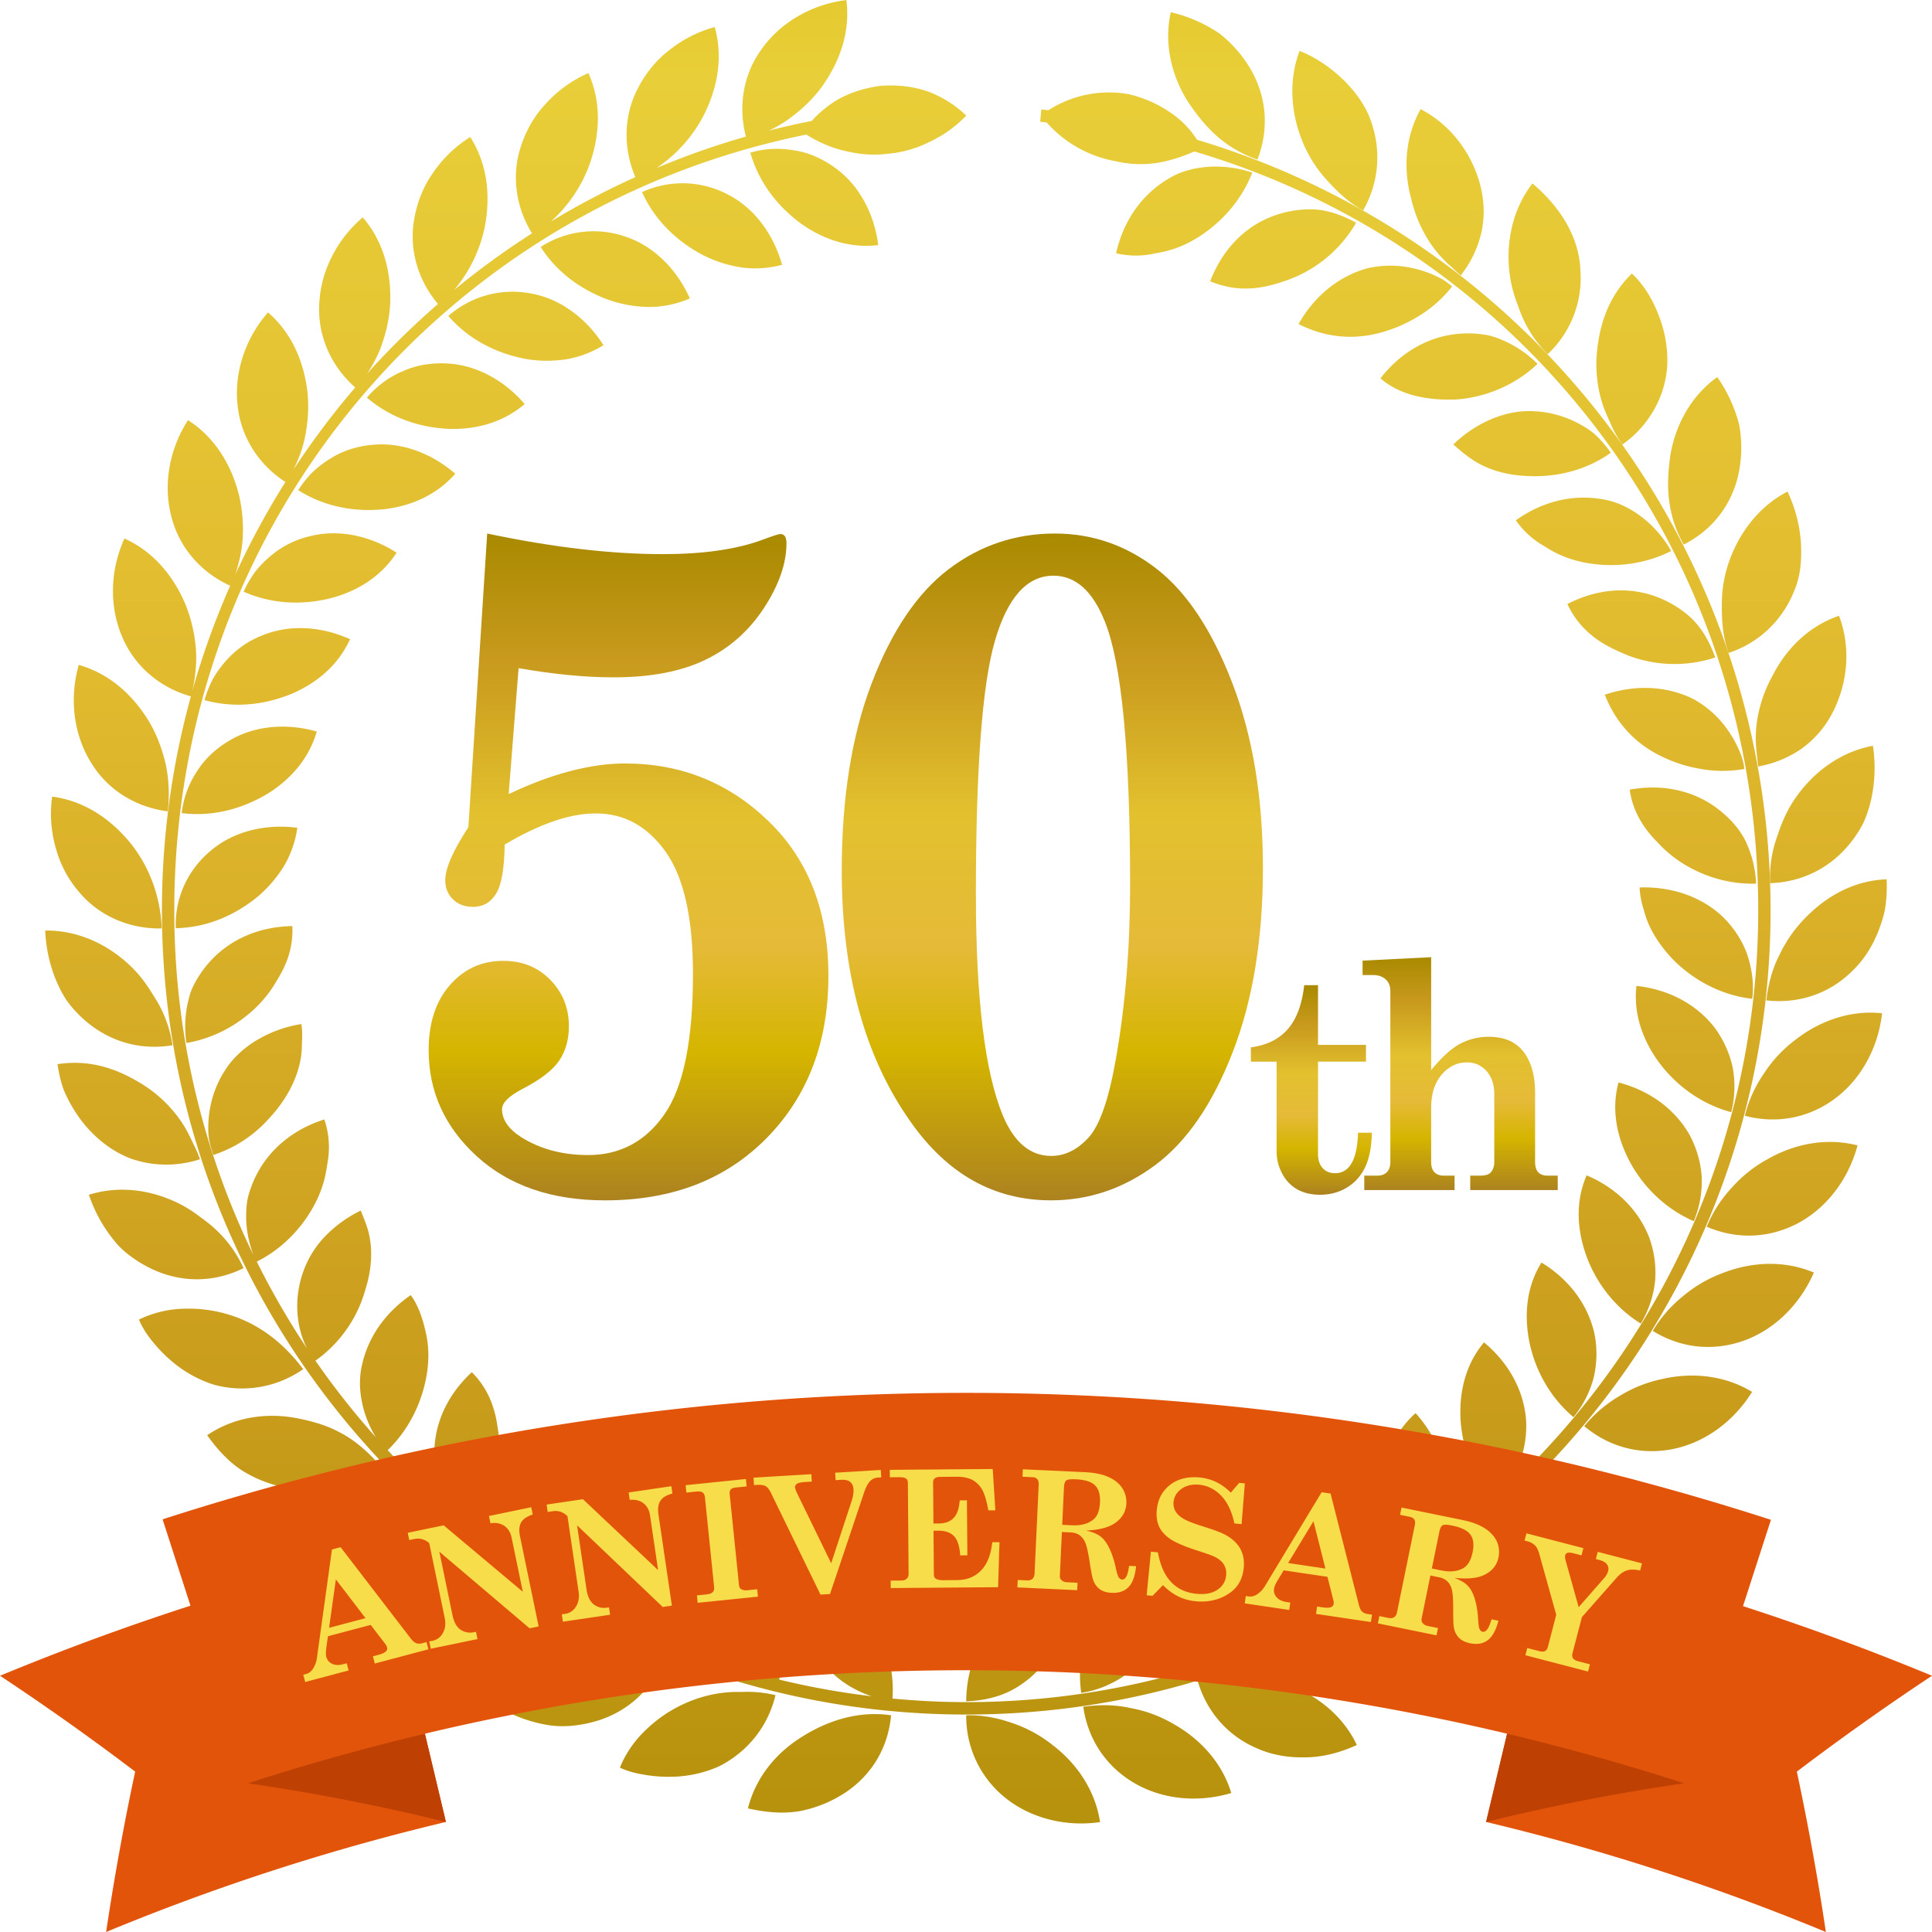 <svg xmlns="http://www.w3.org/2000/svg" xmlns:xlink="http://www.w3.org/1999/xlink" id="a" width="120" height="120" data-name="svg"><defs><linearGradient id="b" x1="50.901" x2="50.901" y1="-41.249" y2="132.66" data-name="名称未設定グラデーション 152" gradientUnits="userSpaceOnUse"><stop offset=".084" stop-color="#d4ae00"/><stop offset=".264" stop-color="#e8ce38"/><stop offset=".479" stop-color="#e1ba2e"/><stop offset=".737" stop-color="#c99c1c"/><stop offset="1" stop-color="#a98a00"/></linearGradient><linearGradient xlink:href="#b" id="c" x1="43.335" x2="43.335" y1="-41.252" y2="132.661" data-name="名称未設定グラデーション 152"/><linearGradient xlink:href="#b" id="d" x1="36.127" x2="36.127" y1="-41.254" y2="132.661" data-name="名称未設定グラデーション 152"/><linearGradient xlink:href="#b" id="e" x1="29.436" x2="29.436" y1="-41.249" y2="132.66" data-name="名称未設定グラデーション 152"/><linearGradient xlink:href="#b" id="f" x1="23.381" x2="23.381" y1="-41.251" y2="132.661" data-name="名称未設定グラデーション 152"/><linearGradient xlink:href="#b" id="g" x1="18.113" x2="18.113" y1="-41.253" y2="132.661" data-name="名称未設定グラデーション 152"/><linearGradient xlink:href="#b" id="h" x1="13.731" x2="13.731" y1="-41.248" y2="132.659" data-name="名称未設定グラデーション 152"/><linearGradient xlink:href="#b" id="i" x1="10.325" x2="10.325" y1="-41.249" y2="132.66" data-name="名称未設定グラデーション 152"/><linearGradient xlink:href="#b" id="j" x1="15.851" x2="15.851" y1="-41.25" y2="132.661" data-name="名称未設定グラデーション 152"/><linearGradient xlink:href="#b" id="k" x1="7.994" x2="7.994" y1="-41.248" y2="132.658" data-name="名称未設定グラデーション 152"/><linearGradient xlink:href="#b" id="l" x1="14.833" x2="14.833" y1="-41.249" y2="132.66" data-name="名称未設定グラデーション 152"/><linearGradient xlink:href="#b" id="m" x1="6.762" x2="6.762" y1="-41.25" y2="132.66" data-name="名称未設定グラデーション 152"/><linearGradient xlink:href="#b" id="n" x1="14.691" x2="14.691" y1="-41.254" y2="132.663" data-name="名称未設定グラデーション 152"/><linearGradient xlink:href="#b" id="o" x1="6.606" x2="6.606" y1="-41.251" y2="132.661" data-name="名称未設定グラデーション 152"/><linearGradient xlink:href="#b" id="p" x1="15.481" x2="15.481" y1="-41.25" y2="132.66" data-name="名称未設定グラデーション 152"/><linearGradient xlink:href="#b" id="q" x1="7.532" x2="7.532" y1="-41.251" y2="132.662" data-name="名称未設定グラデーション 152"/><linearGradient xlink:href="#b" id="r" x1="17.224" x2="17.224" y1="-41.252" y2="132.662" data-name="名称未設定グラデーション 152"/><linearGradient xlink:href="#b" id="s" x1="19.883" x2="19.883" y1="-41.251" y2="132.66" data-name="名称未設定グラデーション 152"/><linearGradient xlink:href="#b" id="t" x1="23.398" x2="23.398" y1="-41.247" y2="132.655" data-name="名称未設定グラデーション 152"/><linearGradient xlink:href="#b" id="u" x1="27.69" x2="27.69" y1="-41.252" y2="132.662" data-name="名称未設定グラデーション 152"/><linearGradient xlink:href="#b" id="v" x1="32.664" x2="32.664" y1="-41.252" y2="132.664" data-name="名称未設定グラデーション 152"/><linearGradient xlink:href="#b" id="w" x1="38.215" x2="38.215" y1="-41.251" y2="132.661" data-name="名称未設定グラデーション 152"/><linearGradient xlink:href="#b" id="x" x1="44.227" x2="44.227" y1="-41.25" y2="132.659" data-name="名称未設定グラデーション 152"/><linearGradient xlink:href="#b" id="y" x1="50.578" x2="50.578" y1="-41.249" y2="132.657" data-name="名称未設定グラデーション 152"/><linearGradient xlink:href="#b" id="z" x1="64.17" x2="64.17" y1="-41.247" y2="132.66" data-name="名称未設定グラデーション 152"/><linearGradient xlink:href="#b" id="aa" x1="63.108" x2="63.108" y1="-41.246" y2="132.659" data-name="名称未設定グラデーション 152"/><linearGradient xlink:href="#b" id="ab" x1="71.88" x2="71.88" y1="-41.251" y2="132.661" data-name="名称未設定グラデーション 152"/><linearGradient xlink:href="#b" id="ac" x1="69.744" x2="69.744" y1="-41.25" y2="132.66" data-name="名称未設定グラデーション 152"/><linearGradient xlink:href="#b" id="ad" x1="79.337" x2="79.337" y1="-41.255" y2="132.662" data-name="名称未設定グラデーション 152"/><linearGradient xlink:href="#b" id="ae" x1="76.165" x2="76.165" y1="-41.252" y2="132.661" data-name="名称未設定グラデーション 152"/><linearGradient xlink:href="#b" id="af" x1="86.38" x2="86.38" y1="-41.249" y2="132.66" data-name="名称未設定グラデーション 152"/><linearGradient xlink:href="#b" id="ag" x1="82.227" x2="82.227" y1="-41.25" y2="132.661" data-name="名称未設定グラデーション 152"/><linearGradient xlink:href="#b" id="ah" x1="92.859" x2="92.859" y1="-41.248" y2="132.66" data-name="名称未設定グラデーション 152"/><linearGradient xlink:href="#b" id="ai" x1="87.795" x2="87.795" y1="-41.246" y2="132.659" data-name="名称未設定グラデーション 152"/><linearGradient xlink:href="#b" id="aj" x1="98.643" x2="98.643" y1="-41.246" y2="132.659" data-name="名称未設定グラデーション 152"/><linearGradient xlink:href="#b" id="ak" x1="92.752" x2="92.752" y1="-41.252" y2="132.661" data-name="名称未設定グラデーション 152"/><linearGradient xlink:href="#b" id="al" x1="103.612" x2="103.612" y1="-41.249" y2="132.66" data-name="名称未設定グラデーション 152"/><linearGradient xlink:href="#b" id="am" x1="96.993" x2="96.993" y1="-41.253" y2="132.662" data-name="名称未設定グラデーション 152"/><linearGradient xlink:href="#b" id="an" x1="107.659" x2="107.659" y1="-41.246" y2="132.659" data-name="名称未設定グラデーション 152"/><linearGradient xlink:href="#b" id="ao" x1="100.437" x2="100.437" y1="-41.253" y2="132.662" data-name="名称未設定グラデーション 152"/><linearGradient xlink:href="#b" id="ap" x1="110.691" x2="110.691" y1="-41.25" y2="132.661" data-name="名称未設定グラデーション 152"/><linearGradient xlink:href="#b" id="aq" x1="103.014" x2="103.014" y1="-41.251" y2="132.661" data-name="名称未設定グラデーション 152"/><linearGradient xlink:href="#b" id="ar" x1="112.637" x2="112.637" y1="-41.25" y2="132.66" data-name="名称未設定グラデーション 152"/><linearGradient xlink:href="#b" id="as" x1="104.666" x2="104.666" y1="-41.251" y2="132.661" data-name="名称未設定グラデーション 152"/><linearGradient xlink:href="#b" id="at" x1="113.448" x2="113.448" y1="-41.251" y2="132.661" data-name="名称未設定グラデーション 152"/><linearGradient xlink:href="#b" id="au" x1="105.359" x2="105.359" y1="-41.253" y2="132.662" data-name="名称未設定グラデーション 152"/><linearGradient xlink:href="#b" id="av" x1="113.185" x2="113.185" y1="-41.254" y2="132.663" data-name="名称未設定グラデーション 152"/><linearGradient xlink:href="#b" id="aw" x1="105.148" x2="105.148" y1="-41.25" y2="132.66" data-name="名称未設定グラデーション 152"/><linearGradient xlink:href="#b" id="ax" x1="111.868" x2="111.868" y1="-41.25" y2="132.66" data-name="名称未設定グラデーション 152"/><linearGradient xlink:href="#b" id="ay" x1="104.012" x2="104.012" y1="-41.25" y2="132.66" data-name="名称未設定グラデーション 152"/><linearGradient xlink:href="#b" id="az" x1="109.41" x2="109.41" y1="-41.253" y2="132.664" data-name="名称未設定グラデーション 152"/><linearGradient xlink:href="#b" id="ba" x1="101.946" x2="101.946" y1="-41.248" y2="132.657" data-name="名称未設定グラデーション 152"/><linearGradient xlink:href="#b" id="bb" x1="105.88" x2="105.88" y1="-41.25" y2="132.66" data-name="名称未設定グラデーション 152"/><linearGradient xlink:href="#b" id="bc" x1="98.976" x2="98.976" y1="-41.249" y2="132.659" data-name="名称未設定グラデーション 152"/><linearGradient xlink:href="#b" id="bd" x1="101.359" x2="101.359" y1="-41.25" y2="132.659" data-name="名称未設定グラデーション 152"/><linearGradient xlink:href="#b" id="be" x1="95.16" x2="95.16" y1="-41.249" y2="132.658" data-name="名称未設定グラデーション 152"/><linearGradient xlink:href="#b" id="bf" x1="95.937" x2="95.937" y1="-41.251" y2="132.661" data-name="名称未設定グラデーション 152"/><linearGradient xlink:href="#b" id="bg" x1="90.621" x2="90.621" y1="-41.252" y2="132.663" data-name="名称未設定グラデーション 152"/><linearGradient xlink:href="#b" id="bh" x1="89.756" x2="89.756" y1="-41.25" y2="132.66" data-name="名称未設定グラデーション 152"/><linearGradient xlink:href="#b" id="bi" x1="85.425" x2="85.425" y1="-41.25" y2="132.659" data-name="名称未設定グラデーション 152"/><linearGradient xlink:href="#b" id="bj" x1="82.908" x2="82.908" y1="-41.25" y2="132.659" data-name="名称未設定グラデーション 152"/><linearGradient xlink:href="#b" id="bk" x1="79.698" x2="79.698" y1="-41.25" y2="132.66" data-name="名称未設定グラデーション 152"/><linearGradient xlink:href="#b" id="bl" x1="75.559" x2="75.559" y1="-41.252" y2="132.664" data-name="名称未設定グラデーション 152"/><linearGradient xlink:href="#b" id="bm" x1="73.553" x2="73.553" y1="-41.25" y2="132.659" data-name="名称未設定グラデーション 152"/><linearGradient xlink:href="#b" id="bn" x1="58.494" x2="58.494" y1="-41.251" y2="132.661" data-name="名称未設定グラデーション 152"/><linearGradient id="bo" x1="39.039" x2="39.039" y1="74.555" y2="33.139" data-name="名称未設定グラデーション 127" gradientUnits="userSpaceOnUse"><stop offset="0" stop-color="#ac821f"/><stop offset=".222" stop-color="#d5b500"/><stop offset=".38" stop-color="#e5ba38"/><stop offset=".577" stop-color="#e3c12e"/><stop offset=".813" stop-color="#c8991d"/><stop offset="1" stop-color="#a98a00"/></linearGradient><linearGradient xlink:href="#bo" id="bp" x1="65.363" x2="65.363" data-name="名称未設定グラデーション 127"/><linearGradient xlink:href="#bo" id="bq" x1="81.451" x2="81.451" y1="74.207" y2="61.189" data-name="名称未設定グラデーション 127"/><linearGradient xlink:href="#bo" id="br" x1="90.695" x2="90.695" y1="73.918" y2="59.454" data-name="名称未設定グラデーション 127"/><style>.cd{fill:#e3540b}.cz{fill:#f8dd4a}.eh{fill:#be4103}</style></defs><path d="M49.834 107.864c-1.588.97-2.899 2.518-3.377 4.458 1.125.257 2.235.349 3.274.159a7.849 7.849 0 0 0 2.81-1.165c1.624-1.096 2.627-2.785 2.805-4.775-1.986-.296-3.904.31-5.513 1.323Z" style="fill:url(#b)"/><path d="M46.699 105.088c-.244-.011-.489-.003-.73.004a7.64 7.64 0 0 0-.71.016 8.038 8.038 0 0 0-2.742.706 8.447 8.447 0 0 0-2.383 1.615 6.737 6.737 0 0 0-1.632 2.361c.52.251 1.078.372 1.624.46a8.904 8.904 0 0 0 1.617.108 7.527 7.527 0 0 0 2.924-.65c1.785-.911 3.034-2.477 3.5-4.42a7.497 7.497 0 0 0-1.469-.2Z" style="fill:url(#c)"/><path d="M41.225 103.082a7.463 7.463 0 0 0-2.836-.646 8.719 8.719 0 0 0-1.443.08 7.847 7.847 0 0 0-1.38.239c-1.81.487-3.519 1.6-4.538 3.32a9.06 9.06 0 0 0 3.096 1.085c1.034.151 2.095-.011 3.024-.295 1.879-.594 3.331-1.93 4.077-3.784Z" style="fill:url(#d)"/><path d="M32.744 101.967a6.728 6.728 0 0 0 1.956-2.131c-.435-.252-.901-.432-1.352-.609-.443-.188-.9-.33-1.365-.428a8.24 8.24 0 0 0-2.851-.082c-.967.153-1.868.393-2.714.819a6.763 6.763 0 0 0-2.246 1.798c.444.367.908.687 1.387.951a8.87 8.87 0 0 0 1.529.549 7.657 7.657 0 0 0 3.007.187c.48-.071.936-.184 1.38-.36.45-.187.875-.42 1.268-.694Z" style="fill:url(#e)"/><path d="M28.71 95.694a7.539 7.539 0 0 0-2.564-1.393c-.9-.319-1.812-.523-2.767-.536-1.892-.035-3.858.554-5.327 1.909a9.101 9.101 0 0 0 2.692 1.886c.478.216.964.381 1.448.495.492.106 1.009.13 1.5.121 1.985-.048 3.77-.922 5.018-2.482Z" style="fill:url(#f)"/><path d="M23.358 90.749c-.687-.734-1.423-1.36-2.281-1.795-.838-.451-1.803-.713-2.721-.883-1.83-.335-3.838-.054-5.488 1.074.669.938 1.425 1.752 2.338 2.294a7.838 7.838 0 0 0 2.863 1.011c1.931.274 3.81-.321 5.289-1.701Z" style="fill:url(#g)"/><path d="M18.831 85.041c-1.205-1.612-2.725-2.8-4.565-3.371a8.579 8.579 0 0 0-2.848-.383 6.71 6.71 0 0 0-2.788.675c.225.533.54 1.004.898 1.428.351.428.732.814 1.136 1.155a7.53 7.53 0 0 0 2.617 1.459 6.628 6.628 0 0 0 5.55-.962Z" style="fill:url(#h)"/><path d="M15.128 78.768a7.478 7.478 0 0 0-1.692-2.367c-.344-.334-.744-.626-1.123-.903a7.908 7.908 0 0 0-1.191-.741c-1.677-.842-3.694-1.15-5.6-.546a9.067 9.067 0 0 0 1.592 2.872c.32.407.721.751 1.143 1.047.418.297.855.548 1.304.748 1.801.807 3.775.776 5.566-.111Z" style="fill:url(#i)"/><path d="M15.758 70.377c.358-.289.684-.602.976-.934.314-.338.599-.694.847-1.063.498-.738.855-1.522 1.036-2.321.091-.399.137-.803.135-1.208.022-.41.03-.829-.033-1.246a7.77 7.77 0 0 0-2.709.965c-.812.478-1.515 1.108-1.989 1.841a6.416 6.416 0 0 0-.989 2.505c-.078.458-.11.931-.093 1.409.02.478.157.942.31 1.412a7.792 7.792 0 0 0 2.51-1.361Z" style="fill:url(#j)"/><path d="M6.864 71.31c.403.267.825.486 1.264.653.461.16.933.27 1.41.327a6.755 6.755 0 0 0 2.88-.286c-.155-.479-.391-.92-.6-1.355a7.398 7.398 0 0 0-.732-1.229 8.21 8.21 0 0 0-2.07-1.962c-.822-.531-1.667-.951-2.573-1.199a6.757 6.757 0 0 0-2.871-.16c.088.569.207 1.121.401 1.635.219.509.479.989.774 1.43a7.655 7.655 0 0 0 2.117 2.147Z" style="fill:url(#k)"/><path d="M16.358 62.089c.283-.327.531-.671.741-1.027.215-.358.445-.734.606-1.118a5.328 5.328 0 0 0 .453-2.423c-1.999.03-3.772.774-5.022 2.1-.312.33-.592.694-.834 1.087-.246.393-.452.814-.558 1.252a6.907 6.907 0 0 0-.168 2.821c1.971-.33 3.65-1.392 4.783-2.692Z" style="fill:url(#l)"/><path d="M5.328 63.422c1.506 1.29 3.415 1.831 5.386 1.5a7.533 7.533 0 0 0-.97-2.75c-.26-.416-.503-.816-.777-1.192a7.895 7.895 0 0 0-.936-1.051c-1.374-1.288-3.225-2.161-5.223-2.131.05 1.15.305 2.241.721 3.199.215.479.44.928.753 1.333.319.405.669.771 1.045 1.091Z" style="fill:url(#m)"/><path d="M17.667 53.744a6.494 6.494 0 0 0 .801-2.329c-1.963-.256-3.911.215-5.29 1.352-1.405 1.12-2.342 2.901-2.258 4.885 2.006-.042 3.737-.849 5.105-1.975a8.016 8.016 0 0 0 1.642-1.933Z" style="fill:url(#n)"/><path d="M4.917 55.409c1.246 1.491 3.139 2.3 5.13 2.258-.084-2.006-.77-3.843-1.965-5.328-1.223-1.476-2.842-2.599-4.843-2.859a7.712 7.712 0 0 0 .249 3.272 6.874 6.874 0 0 0 1.429 2.657Z" style="fill:url(#o)"/><path d="M14.247 46.001c-.776.455-1.48 1.078-1.973 1.849a5.904 5.904 0 0 0-.988 2.652c2.002.249 3.836-.302 5.353-1.214 1.486-.931 2.573-2.238 3.036-3.852-1.913-.542-3.892-.357-5.429.564Z" style="fill:url(#p)"/><path d="M10.421 50.393a9.186 9.186 0 0 0-.123-2.909c-.222-.938-.545-1.827-1.029-2.648-.988-1.639-2.442-2.989-4.376-3.537-.635 2.226-.256 4.47.795 6.119 1.015 1.657 2.769 2.731 4.733 2.975Z" style="fill:url(#q)"/><path d="M21.744 39.702c-1.816-.818-3.794-.922-5.453-.236a5.796 5.796 0 0 0-2.222 1.54 6.854 6.854 0 0 0-.829 1.134 6.827 6.827 0 0 0-.537 1.345c1.941.538 3.85.266 5.472-.418 1.609-.702 2.873-1.836 3.568-3.365Z" style="fill:url(#r)"/><path d="M24.632 34.327c-1.677-1.073-3.621-1.464-5.361-1.028a5.813 5.813 0 0 0-2.424 1.2 6.862 6.862 0 0 0-.986 1c-.28.381-.524.801-.728 1.252 1.841.815 3.772.827 5.475.387 1.696-.458 3.112-1.398 4.024-2.811Z" style="fill:url(#s)"/><path d="M28.274 29.424c-1.501-1.302-3.373-1.975-5.156-1.793-.898.081-1.796.349-2.572.836-.394.239-.77.522-1.12.847a6.72 6.72 0 0 0-.903 1.132c1.703 1.075 3.609 1.367 5.361 1.179 1.744-.208 3.282-.934 4.391-2.2Z" style="fill:url(#t)"/><path d="M27.745 22.576c-.896-.046-1.829.084-2.666.455a5.918 5.918 0 0 0-2.289 1.666c1.531 1.312 3.37 1.872 5.135 1.943 1.756.046 3.382-.452 4.663-1.544-1.294-1.503-3.055-2.444-4.843-2.52Z" style="fill:url(#u)"/><path d="M35.181 22.315a6.408 6.408 0 0 0 2.301-.876c-1.062-1.672-2.67-2.863-4.427-3.195a6.034 6.034 0 0 0-5.209 1.383c1.326 1.52 3.061 2.336 4.8 2.665.869.158 1.706.142 2.535.024Z" style="fill:url(#v)"/><path d="M40.447 19.067a6.449 6.449 0 0 0 2.401-.531c-.807-1.809-2.223-3.22-3.914-3.807a6.033 6.033 0 0 0-5.353.612c1.09 1.693 2.692 2.757 4.363 3.333a7.892 7.892 0 0 0 2.503.392Z" style="fill:url(#w)"/><path d="M46.125 16.622c.819.103 1.636.04 2.452-.173-.533-1.907-1.728-3.513-3.314-4.339a6.032 6.032 0 0 0-5.385-.177c.831 1.833 2.261 3.12 3.83 3.934a7.901 7.901 0 0 0 2.417.754Z" style="fill:url(#x)"/><path d="M49.816 13.936c1.437 1.002 3.065 1.491 4.734 1.287-.25-1.969-1.197-3.725-2.646-4.775-.721-.531-1.572-.944-2.474-1.093-.906-.17-1.88-.161-2.827.129.555 1.938 1.779 3.414 3.212 4.452Z" style="fill:url(#y)"/><path d="M65.379 108.389a8.228 8.228 0 0 0-2.496-1.364c-.902-.316-1.863-.514-2.869-.483a6.477 6.477 0 0 0 2.351 5.061c1.5 1.247 3.671 1.898 5.961 1.571-.294-1.977-1.455-3.652-2.947-4.785Z" style="fill:url(#z)"/><path d="M62.771 105.018a6.446 6.446 0 0 0 2.088-1.716c1.104-1.463 1.549-3.342 1.255-5.319-1.665.234-3.102 1.159-4.216 2.519-1.102 1.337-1.878 3.169-1.884 5.168.989-.031 1.932-.238 2.757-.652Z" style="fill:url(#aa)"/><path d="M72.861 107.063a8.124 8.124 0 0 0-2.666-.977c-.944-.211-1.915-.218-2.912-.076.284 1.991 1.377 3.648 3.06 4.671 1.669 1.027 3.916 1.347 6.134.686-.581-1.917-1.971-3.389-3.616-4.304Z" style="fill:url(#ab)"/><path d="M67.157 105.147c.98-.14 1.873-.531 2.635-1.031a6.483 6.483 0 0 0 1.813-2.01c.881-1.596 1.042-3.535.463-5.444-1.61.477-2.892 1.606-3.796 3.103-.892 1.495-1.395 3.415-1.115 5.381Z" style="fill:url(#ac)"/><path d="M80.07 104.658a8.288 8.288 0 0 0-2.781-.577c-.965-.072-1.923.077-2.892.351.571 1.926 1.9 3.418 3.712 4.175.909.399 1.915.57 2.972.544 1.065-.005 2.144-.288 3.196-.764-.856-1.812-2.444-3.06-4.207-3.729Z" style="fill:url(#ad)"/><path d="M74.463 98.112a8.45 8.45 0 0 0-.615 2.638 7.88 7.88 0 0 0 .299 2.847c.953-.27 1.775-.8 2.456-1.405a6.386 6.386 0 0 0 1.499-2.252c.64-1.703.514-3.65-.338-5.453-.77.343-1.409.878-1.969 1.471-.551.613-.991 1.364-1.332 2.155Z" style="fill:url(#ae)"/><path d="M86.85 101.228a8.314 8.314 0 0 0-2.836-.166c-.965.07-1.89.358-2.809.77a6.71 6.71 0 0 0 1.747 2.3 6.498 6.498 0 0 0 2.535 1.288c1.897.504 4.136.155 6.067-1.115-1.11-1.668-2.864-2.674-4.704-3.078Z" style="fill:url(#af)"/><path d="M81.351 93.244c-.457.687-.783 1.495-1.004 2.327a8.391 8.391 0 0 0-.223 2.701c.067.923.288 1.865.713 2.771.903-.405 1.639-1.051 2.224-1.749a6.402 6.402 0 0 0 1.155-2.447c.384-1.78-.022-3.686-1.128-5.345-.713.45-1.267 1.074-1.736 1.743Z" style="fill:url(#ag)"/><path d="M90.228 97.097c-.944.21-1.82.626-2.667 1.17 1.103 1.679 2.805 2.723 4.758 2.927 1.949.222 4.111-.447 5.839-1.98-1.339-1.488-3.224-2.236-5.1-2.364a8.183 8.183 0 0 0-2.83.247Z" style="fill:url(#ah)"/><path d="M85.801 92.197c-.167 1.74.188 3.681 1.279 5.343.833-.535 1.469-1.277 1.947-2.053a6.438 6.438 0 0 0 .788-2.589c.12-1.821-.555-3.643-1.889-5.126-1.261 1.114-1.94 2.689-2.124 4.426Z" style="fill:url(#ai)"/><path d="M98.567 91.621a8.133 8.133 0 0 0-2.765.652c-.902.347-1.715.878-2.469 1.544 1.336 1.502 3.165 2.283 5.131 2.208 1.958-.063 4.001-1.037 5.491-2.802-1.538-1.278-3.517-1.75-5.387-1.602Z" style="fill:url(#aj)"/><path d="M92.175 83.378c-1.089 1.283-1.533 2.939-1.463 4.687.082 1.742.719 3.617 2.039 5.102.742-.655 1.271-1.475 1.629-2.314a6.49 6.49 0 0 0 .407-2.675c-.15-1.823-1.074-3.524-2.611-4.8Z" style="fill:url(#ak)"/><path d="M103.261 85.649a8.208 8.208 0 0 0-2.644 1.044A8.143 8.143 0 0 0 98.4 88.58c1.539 1.294 3.456 1.798 5.395 1.443 1.927-.348 3.809-1.606 5.03-3.57-1.706-1.041-3.737-1.223-5.564-.804Z" style="fill:url(#al)"/><path d="M95.744 78.42c-.892 1.425-1.093 3.126-.769 4.847.328 1.708 1.236 3.476 2.756 4.754a6.441 6.441 0 0 0 1.274-2.528c.197-.91.203-1.83.018-2.704-.414-1.784-1.572-3.329-3.278-4.37Z" style="fill:url(#am)"/><path d="M107.038 79.057a8.272 8.272 0 0 0-2.464 1.418 8.139 8.139 0 0 0-1.918 2.19c1.711 1.058 3.676 1.275 5.548.644 1.854-.626 3.535-2.145 4.458-4.267-1.84-.781-3.876-.665-5.624.015Z" style="fill:url(#an)"/><path d="M101.913 82.209a6.452 6.452 0 0 0 .892-2.686 6.398 6.398 0 0 0-.376-2.677c-.669-1.704-2.039-3.063-3.879-3.844-.675 1.538-.626 3.248-.053 4.904.568 1.639 1.728 3.26 3.416 4.304Z" style="fill:url(#ao)"/><path d="M109.815 71.983a8.238 8.238 0 0 0-2.231 1.763 8.094 8.094 0 0 0-1.577 2.447c1.847.798 3.821.725 5.582-.173 1.742-.891 3.186-2.641 3.786-4.876-1.935-.503-3.932-.09-5.559.839Z" style="fill:url(#ap)"/><path d="M105.205 75.85a6.463 6.463 0 0 0 .489-2.788 6.423 6.423 0 0 0-.763-2.593c-.913-1.588-2.467-2.732-4.402-3.235-.44 1.621-.143 3.303.666 4.856.801 1.537 2.187 2.972 4.009 3.759Z" style="fill:url(#aq)"/><path d="M111.525 64.578a8.093 8.093 0 0 0-1.945 2.071 8.058 8.058 0 0 0-1.206 2.651c1.944.518 3.891.158 5.496-.989 1.594-1.135 2.769-3.077 3.029-5.374-1.99-.216-3.894.485-5.374 1.641Z" style="fill:url(#ar)"/><path d="M107.61 66.249a6.502 6.502 0 0 0-1.137-2.454c-1.129-1.437-2.845-2.344-4.83-2.559-.192 1.671.343 3.293 1.371 4.711 1.022 1.404 2.598 2.62 4.517 3.132a6.507 6.507 0 0 0 .08-2.829Z" style="fill:url(#as)"/><path d="M117.181 54.615c-2.012.073-3.732 1.037-5.047 2.393a8.411 8.411 0 0 0-1.621 2.329c-.443.86-.683 1.799-.808 2.798 1.997.229 3.889-.409 5.294-1.777.723-.679 1.281-1.535 1.666-2.514.188-.489.365-1.009.443-1.55.074-.541.1-1.104.073-1.679Z" style="fill:url(#at)"/><path d="M108.506 59.227a6.32 6.32 0 0 0-1.485-2.265c-1.307-1.26-3.2-1.911-5.183-1.838.021.422.094.833.212 1.232.114.4.224.788.404 1.164.353.751.865 1.453 1.459 2.077 1.231 1.245 2.949 2.215 4.924 2.442.124-.982-.042-1.947-.332-2.81Z" style="fill:url(#au)"/><path d="M111.611 49.434c-.564.771-.935 1.622-1.234 2.534a7.554 7.554 0 0 0-.431 2.887c1.998-.06 3.769-.963 5.003-2.52.305-.387.589-.814.812-1.272.199-.455.358-.943.471-1.455a9.141 9.141 0 0 0 .099-3.287c-1.966.361-3.615 1.58-4.719 3.113Z" style="fill:url(#av)"/><path d="M108.375 52.148c-.428-.812-1.106-1.496-1.83-2.022-1.476-1.057-3.356-1.44-5.322-1.08.115.836.429 1.597.9 2.285.236.344.511.67.82.976.285.309.585.599.927.865 1.358 1.057 3.207 1.772 5.205 1.711a6.9 6.9 0 0 0-.699-2.736Z" style="fill:url(#aw)"/><path d="M110.084 41.992a8.38 8.38 0 0 0-.938 2.712c-.074.472-.105.95-.087 1.433.021.482.092.968.146 1.47a6.807 6.807 0 0 0 2.686-1.099 6.278 6.278 0 0 0 1.862-2.112c.925-1.694 1.294-3.982.471-6.15-1.897.646-3.302 2.079-4.139 3.747Z" style="fill:url(#ax)"/><path d="M107.192 45.172a6.29 6.29 0 0 0-2.019-1.756c-1.646-.819-3.608-.908-5.496-.265.619 1.566 1.666 2.842 3.236 3.683a8.76 8.76 0 0 0 2.586.901 7.722 7.722 0 0 0 2.847.026c-.052-.493-.222-.953-.429-1.384a6.897 6.897 0 0 0-.726-1.205Z" style="fill:url(#ay)"/><path d="M106.948 37.669c-.012.955.08 1.941.416 2.889 1.896-.633 3.339-2.011 4.081-3.864.395-.933.469-1.918.415-2.976a8.838 8.838 0 0 0-.834-3.186c-1.76.906-3.007 2.561-3.631 4.353a7.94 7.94 0 0 0-.447 2.784Z" style="fill:url(#az)"/><path d="M102.745 37.014c-1.708-.589-3.596-.422-5.391.501a5.421 5.421 0 0 0 1.499 1.936c.623.533 1.453.922 2.226 1.245a8.11 8.11 0 0 0 5.458.142c-.331-.933-.8-1.769-1.455-2.418a6.644 6.644 0 0 0-2.338-1.406Z" style="fill:url(#ba)"/><path d="M104.578 33.825c1.783-.903 2.982-2.462 3.402-4.38a7.878 7.878 0 0 0 .047-3.047 9.021 9.021 0 0 0-1.365-2.977c-1.626 1.163-2.583 2.957-2.903 4.797-.133.907-.213 1.9-.089 2.849.119.953.412 1.882.909 2.758Z" style="fill:url(#bb)"/><path d="M101.934 32.082c-.739-.55-1.535-.945-2.465-1.081-1.812-.31-3.692.153-5.318 1.317a5.397 5.397 0 0 0 1.844 1.648c.671.452 1.458.769 2.315.952 1.711.359 3.708.208 5.491-.695a6.99 6.99 0 0 0-1.867-2.14Z" style="fill:url(#bc)"/><path d="M100.041 26.321c.195.449.434.883.721 1.296 1.619-1.142 2.659-2.921 2.792-4.873a7.594 7.594 0 0 0-.458-2.969c-.36-.993-.895-1.993-1.736-2.784-1.456 1.401-2.063 3.239-2.195 5.178-.049.96.06 1.916.34 2.822.133.458.339.881.536 1.329Z" style="fill:url(#bd)"/><path d="M97.936 26.247a6.495 6.495 0 0 0-2.611-.703c-1.757-.118-3.631.688-5.055 2.06.628.569 1.263 1.073 2.019 1.402.754.331 1.6.513 2.493.556 1.75.102 3.623-.277 5.269-1.44a7.066 7.066 0 0 0-.94-1.098c-.344-.323-.767-.561-1.175-.777Z" style="fill:url(#be)"/><path d="M94.025 18.235c.066.224.142.446.229.663.077.227.159.457.253.679.376.891.91 1.709 1.623 2.42a6.481 6.481 0 0 0 2.032-5.201c-.072-2.018-1.212-3.914-2.979-5.401-1.224 1.58-1.638 3.585-1.435 5.46.052.469.145.932.277 1.381Z" style="fill:url(#bf)"/><path d="M92.491 20.836a6.65 6.65 0 0 0-2.056-.087c-1.809.201-3.467 1.172-4.692 2.752 1.271 1.102 3.039 1.377 4.725 1.311 1.725-.128 3.584-.834 5.031-2.211a6.922 6.922 0 0 0-2.364-1.554 5.576 5.576 0 0 0-.645-.21Z" style="fill:url(#bg)"/><path d="M88.755 14.975a7.441 7.441 0 0 0 1.422 1.626c.181.168.359.343.555.502a6.808 6.808 0 0 0 1.267-2.608c.217-.927.2-1.87-.015-2.821-.436-1.882-1.69-3.82-3.744-4.895-.984 1.743-1.082 3.756-.592 5.55.22.945.59 1.843 1.108 2.645Z" style="fill:url(#bh)"/><path d="M88.955 17.041a6.903 6.903 0 0 0-1.345-.414 6.315 6.315 0 0 0-2.677.036c-1.778.492-3.297 1.725-4.277 3.464 1.502.763 3.143 1.006 4.873.591a8.897 8.897 0 0 0 2.525-1.046 7.729 7.729 0 0 0 2.14-1.882 5.37 5.37 0 0 0-.589-.434 7.076 7.076 0 0 0-.651-.315Z" style="fill:url(#bi)"/><path d="M82.426 11.201c.636.703 1.353 1.392 2.237 1.873.993-1.734 1.152-3.724.474-5.603-.334-.94-.928-1.74-1.673-2.492-.755-.73-1.673-1.392-2.745-1.818-.708 1.842-.534 3.901.19 5.66.366.881.875 1.69 1.518 2.38Z" style="fill:url(#bj)"/><path d="M78.856 13.505c-1.664.69-2.964 2.079-3.691 3.968.781.314 1.577.483 2.409.443.821-.019 1.691-.265 2.493-.557a8.079 8.079 0 0 0 4.165-3.526c-.869-.473-1.768-.799-2.698-.83a6.62 6.62 0 0 0-2.678.502Z" style="fill:url(#bk)"/><path d="M75.586 8.454a7.418 7.418 0 0 0 2.513 1.456c.728-1.861.586-3.824-.378-5.537a7.778 7.778 0 0 0-1.996-2.304A9.059 9.059 0 0 0 72.72.759c-.436 1.951.047 3.926 1.034 5.511.506.764 1.109 1.552 1.832 2.183Z" style="fill:url(#bl)"/><path d="M74.967 10.367c-.916.077-1.775.319-2.559.837-1.558.977-2.65 2.576-3.086 4.527a5.395 5.395 0 0 0 2.47-.002 6.724 6.724 0 0 0 2.359-.833c1.514-.869 2.903-2.31 3.632-4.172a6.975 6.975 0 0 0-2.816-.357Z" style="fill:url(#bm)"/><path d="M109.973 56.532c0-12.53-4.66-24.513-13.121-33.742a49.89 49.89 0 0 0-22.5-14.108 5.792 5.792 0 0 0-1.612-1.661 7.678 7.678 0 0 0-2.629-1.171 6.958 6.958 0 0 0-4.993.998c-.147-.015-.293-.037-.44-.051l-.07.765c.135.013.268.033.404.047a7.465 7.465 0 0 0 4.276 2.401 6.73 6.73 0 0 0 2.664.093c.748-.126 1.503-.378 2.232-.696 20.511 6.072 35.023 24.889 35.023 47.125 0 27.124-22.067 49.19-49.191 49.19-1.545 0-3.071-.08-4.581-.221.13-1.929-.457-3.776-1.396-5.195-.487-.731-1.073-1.347-1.741-1.806-.664-.485-1.389-.912-2.211-1.095-.478 1.941-.215 3.865.743 5.442.737 1.181 1.911 2.042 3.31 2.511a49.17 49.17 0 0 1-5.742-1.035 8.02 8.02 0 0 0-.641-5.288c-.367-.82-.846-1.546-1.428-2.132a5.46 5.46 0 0 0-.953-.767c-.344-.219-.722-.379-1.099-.571a7.802 7.802 0 0 0-.592 2.82 6.272 6.272 0 0 0 .551 2.613 6.56 6.56 0 0 0 1.61 2.187c.174.156.357.304.548.444a5.506 5.506 0 0 0 .618.335 48.705 48.705 0 0 1-5.409-1.831c.69-1.814.659-3.752.162-5.373-.251-.847-.661-1.55-1.139-2.239a5.347 5.347 0 0 0-1.81-1.675c-1.019 1.719-1.317 3.627-.846 5.397.116.442.279.873.485 1.288.22.389.489.75.797 1.089.352.387.764.734 1.216 1.04a48.789 48.789 0 0 1-5.267-2.683 7.84 7.84 0 0 0 1.016-3.929 9.191 9.191 0 0 0-.08-1.353c-.122-.881-.379-1.705-.778-2.422a5.35 5.35 0 0 0-.706-.991 5.33 5.33 0 0 0-.856-.909 7.772 7.772 0 0 0-1.373 2.524c-.281.892-.392 1.841-.256 2.703.122.878.439 1.741.934 2.527.244.387.531.756.857 1.097a49.148 49.148 0 0 1-4.637-3.296 8.184 8.184 0 0 0 1.699-5.105 8.447 8.447 0 0 0-.129-1.266 6.662 6.662 0 0 0-.292-1.239 5.279 5.279 0 0 0-1.295-2.088c-1.469 1.356-2.289 3.087-2.327 4.9-.015.897.134 1.838.517 2.678.254.508.59.99.985 1.438a49.72 49.72 0 0 1-4.4-4.174c1.391-1.34 2.191-3.12 2.447-4.828.126-.871.102-1.724-.088-2.514-.182-.797-.432-1.606-.925-2.289-1.65 1.128-2.736 2.739-3.073 4.554-.17.903-.068 1.785.184 2.677a7.14 7.14 0 0 0 .718 1.599 49.534 49.534 0 0 1-3.751-4.757 8.043 8.043 0 0 0 3.102-4.416c.271-.855.396-1.716.35-2.54a5.356 5.356 0 0 0-.203-1.206c-.12-.388-.276-.769-.433-1.162a7.834 7.834 0 0 0-2.32 1.711 6.178 6.178 0 0 0-1.333 2.32c-.448 1.427-.414 3.093.316 4.536a49.202 49.202 0 0 1-3.12-5.395c1.77-.89 3.066-2.383 3.784-3.949.18-.396.323-.799.424-1.203.098-.402.155-.806.222-1.228a5.323 5.323 0 0 0-.238-2.451c-1.905.604-3.397 1.827-4.222 3.46a6.754 6.754 0 0 0-.495 1.284c-.115.444-.138.886-.138 1.346.009.774.167 1.569.459 2.343a48.887 48.887 0 0 1-4.922-21.431c0-23.737 16.537-43.575 39.256-48.174.77.478 1.574.829 2.381 1.009.887.218 1.787.301 2.665.183A7.08 7.08 0 0 0 57.7 8.83a7.64 7.64 0 0 0 2.316-1.649 6.829 6.829 0 0 0-2.467-1.528c-.913-.301-1.892-.395-2.854-.321-.956.126-1.898.406-2.73.894a6.958 6.958 0 0 0-1.546 1.286c-.892.174-1.777.376-2.656.598a8.228 8.228 0 0 0 1.232-.716c.777-.573 1.47-1.211 2.035-1.982 1.121-1.553 1.795-3.413 1.541-5.41-2.294.285-4.212 1.512-5.318 3.125-1.096 1.539-1.407 3.499-.923 5.356a49.576 49.576 0 0 0-5.546 1.95 8.863 8.863 0 0 0 2.875-3.175c.881-1.703 1.28-3.634.735-5.577a7.758 7.758 0 0 0-2.918 1.512c-.824.649-1.454 1.486-1.889 2.359-.86 1.691-.881 3.676-.123 5.449a49.735 49.735 0 0 0-5.247 2.757 8.824 8.824 0 0 0 2.42-3.595c.624-1.81.734-3.783-.089-5.624a7.746 7.746 0 0 0-2.664 1.922c-.719.762-1.22 1.682-1.523 2.609-.605 1.803-.333 3.778.683 5.423a49.951 49.951 0 0 0-4.843 3.524 8.834 8.834 0 0 0 1.916-3.956c.352-1.883.174-3.848-.908-5.551a7.788 7.788 0 0 0-2.354 2.287c-.601.857-.96 1.844-1.126 2.801-.339 1.876.224 3.801 1.474 5.283a50.492 50.492 0 0 0-4.027 3.911c-.135.147-.26.3-.392.449a8.777 8.777 0 0 0 .848-1.604c.334-.904.555-1.823.602-2.776.077-1.913-.388-3.835-1.703-5.361-1.756 1.502-2.671 3.585-2.706 5.537-.061 1.915.776 3.743 2.238 5.029a49.973 49.973 0 0 0-3.832 5.101c.08-.168.16-.336.229-.506a7.51 7.51 0 0 0 .453-1.365c.201-.942.282-1.887.194-2.834-.197-1.902-.941-3.741-2.46-5.059-1.519 1.741-2.125 3.934-1.878 5.87.222 1.914 1.316 3.603 2.959 4.664a49.68 49.68 0 0 0-3.114 5.758c.078-.232.144-.465.199-.7a7.47 7.47 0 0 0 .251-1.416 9.387 9.387 0 0 0-.22-2.832c-.469-1.852-1.476-3.568-3.167-4.65-1.251 1.944-1.533 4.203-1.009 6.084.502 1.871 1.836 3.389 3.629 4.196a49.738 49.738 0 0 0-2.365 6.584c.093-.389.162-.778.197-1.166.06-.48.073-.96.041-1.438a9.464 9.464 0 0 0-.631-2.77c-.734-1.765-1.981-3.316-3.811-4.139-.954 2.108-.905 4.385-.111 6.17.773 1.789 2.332 3.103 4.24 3.633a49.987 49.987 0 0 0-1.799 13.284c0 27.547 22.411 49.958 49.958 49.958s49.958-22.411 49.958-49.958Z" style="fill:url(#bn)"/><path d="M30.261 33.139c4.052.853 7.688 1.28 10.909 1.28 2.496 0 4.549-.293 6.159-.881.652-.245 1.032-.37 1.141-.37.252 0 .38.19.38.571 0 1.256-.466 2.596-1.398 4.024-.932 1.427-2.149 2.502-3.651 3.225s-3.402 1.084-5.7 1.084c-1.737 0-3.7-.19-5.89-.571l-.617 7.822c1.358-.644 2.64-1.122 3.844-1.434 1.204-.313 2.332-.468 3.383-.468 3.478 0 6.452 1.197 8.925 3.594 2.472 2.396 3.708 5.593 3.708 9.59 0 4.11-1.272 7.463-3.812 10.058-2.542 2.596-5.893 3.893-10.054 3.893-3.31 0-5.966-.91-7.964-2.73-1.999-1.82-2.999-4.02-2.999-6.599 0-1.687.439-3.034 1.316-4.039.878-1.005 1.985-1.508 3.324-1.508 1.176 0 2.148.394 2.917 1.181.769.787 1.153 1.749 1.153 2.887 0 .816-.199 1.522-.597 2.12-.398.597-1.167 1.19-2.307 1.778-.832.437-1.248.853-1.248 1.251 0 .646.397 1.224 1.194 1.736 1.176.739 2.56 1.109 4.152 1.109 1.99 0 3.573-.847 4.749-2.542 1.175-1.695 1.764-4.597 1.764-8.707 0-3.465-.566-5.994-1.696-7.584-1.131-1.591-2.574-2.386-4.329-2.386-.814 0-1.691.161-2.632.484-.941.323-1.954.806-3.039 1.451-.018 1.48-.195 2.493-.529 3.043-.335.551-.81.825-1.425.825-.525 0-.945-.155-1.262-.469-.316-.313-.475-.706-.475-1.18 0-.739.48-1.839 1.438-3.3l1.167-18.233Z" style="fill:url(#bo)"/><path d="M65.525 33.139c2.316 0 4.414.726 6.296 2.177 1.881 1.45 3.455 3.821 4.721 7.11 1.266 3.29 1.9 7.117 1.9 11.478 0 4.399-.624 8.211-1.872 11.435-1.248 3.224-2.854 5.566-4.817 7.026s-4.121 2.19-6.472 2.19c-3.528 0-6.431-1.621-8.711-4.864-2.858-4.02-4.287-9.226-4.287-15.617 0-4.512.619-8.391 1.858-11.634 1.239-3.243 2.831-5.604 4.777-7.083 1.944-1.478 4.147-2.219 6.607-2.219Zm4.667 21.817c0-8.306-.523-13.757-1.57-16.356-.757-1.896-1.822-2.843-3.192-2.843-1.641 0-2.856 1.356-3.639 4.067-.785 2.712-1.177 7.946-1.177 15.702 0 6.485.559 11.075 1.677 13.767.703 1.67 1.705 2.504 3.004 2.504.847 0 1.618-.379 2.314-1.137.694-.759 1.258-2.371 1.691-4.836.595-3.338.893-6.959.893-10.866Z" style="fill:url(#bp)"/><path d="M81.007 61.189h.858v3.71h2.978v1.041h-2.978v5.734c0 .38.097.673.29.882.193.209.448.313.764.313.903 0 1.38-.839 1.432-2.515h.858c-.019.893-.161 1.611-.424 2.154-.264.543-.641.962-1.132 1.257s-1.046.443-1.663.443c-.54 0-1.007-.109-1.402-.327a2.371 2.371 0 0 1-.944-.978 2.914 2.914 0 0 1-.352-1.412v-5.55h-1.599v-.887c.979-.128 1.743-.504 2.29-1.128.547-.623.889-1.535 1.024-2.737Z" style="fill:url(#bq)"/><path d="m84.633 59.666 4.259-.212v7.015c.649-.796 1.246-1.341 1.792-1.633a3.739 3.739 0 0 1 1.792-.438c.899 0 1.586.274 2.062.819.54.63.809 1.52.809 2.669v4.279c0 .296.067.513.201.65.133.139.328.207.584.207h.622v.896h-5.435v-.896h.588c.327 0 .549-.061.665-.183.16-.16.241-.385.241-.675v-4.201c0-.604-.163-1.084-.487-1.441a1.582 1.582 0 0 0-1.219-.535c-.604 0-1.124.254-1.561.761-.437.508-.655 1.199-.655 2.072v3.344c0 .289.069.505.207.646.138.142.336.212.593.212h.655v.896h-5.608v-.896h.781c.276 0 .485-.073.626-.221.141-.148.212-.36.212-.636v-10.61c0-.308-.098-.551-.294-.728-.196-.177-.458-.265-.785-.265h-.646v-.896Z" style="fill:url(#br)"/><path d="M0 104.084a159.813 159.813 0 0 1 8.395 5.955A162.513 162.513 0 0 0 6.592 120a139.518 139.518 0 0 1 21.104-6.834l-3.987-16.759A156.715 156.715 0 0 0 0 104.085Z" class="cd"/><path d="M15.392 110.763a129.66 129.66 0 0 1 12.305 2.402l-1.77-7.439a145.694 145.694 0 0 0-10.535 5.037Z" class="eh"/><path d="M120 104.084a159.813 159.813 0 0 0-8.395 5.955c.709 3.326 1.31 6.648 1.803 9.961a139.518 139.518 0 0 0-21.104-6.834l3.988-16.759a156.715 156.715 0 0 1 23.709 7.678Z" class="cd"/><path d="M104.608 110.763a129.66 129.66 0 0 0-12.305 2.402l1.77-7.439a145.694 145.694 0 0 1 10.535 5.037Z" class="eh"/><path d="m10.099 94.369 5.293 16.394a145.2 145.2 0 0 1 89.301.027l5.303-16.391a162.437 162.437 0 0 0-99.897-.031Z" class="cd"/><path d="m21.156 96.099 4.35 5.664c.124.159.24.258.347.298.106.04.234.041.381.002l.259-.069.118.447-3.331.883-.118-.446.312-.083c.246-.065.409-.137.487-.216.079-.079.106-.163.082-.253a.69.69 0 0 0-.122-.23l-.896-1.17-2.657.704-.093.667c-.04.277-.043.477-.011.599a.65.65 0 0 0 .365.445c.188.089.415.098.681.027l.226-.06.118.447-2.698.715-.118-.447.154-.041a.725.725 0 0 0 .414-.284 1.59 1.59 0 0 0 .277-.705l.935-6.751.539-.143Zm-.295 2.001-.421 3.007 2.264-.6-1.843-2.407ZM25.327 95.203l2.232-.461 4.914 4.125-.693-3.35c-.068-.331-.217-.576-.446-.737-.229-.16-.52-.216-.871-.167l-.093-.452 2.626-.543.093.452c-.358.115-.598.278-.72.491-.122.213-.146.496-.073.849l1.16 5.611-.562.116-5.605-4.757.813 3.929c.093.45.264.757.512.92.248.163.525.213.829.15l.122-.025.093.452-2.903.6-.093-.452.199-.041a.93.93 0 0 0 .649-.489c.148-.266.185-.578.111-.934l-.96-4.642c-.277-.242-.583-.328-.921-.259l-.321.067-.093-.452ZM33.952 93.451l2.255-.332 4.668 4.402-.498-3.385c-.049-.334-.184-.588-.403-.761-.22-.173-.507-.246-.86-.217l-.068-.457 2.653-.391.067.457c-.364.094-.613.243-.747.449-.133.205-.174.486-.122.844l.835 5.668-.568.084-5.321-5.072.585 3.97c.067.455.22.77.458.948.238.177.512.243.82.198l.122-.018.067.457-2.932.432-.068-.457.202-.03a.93.93 0 0 0 .676-.45c.163-.258.218-.566.165-.926l-.691-4.69c-.262-.258-.563-.362-.904-.312l-.324.048-.067-.457ZM42.585 92.247l3.744-.383.047.46-.677.069c-.145.015-.247.055-.307.119-.06.065-.084.153-.073.265l.579 5.656c.013.132.058.222.133.271.096.063.228.086.396.069l.603-.062.047.46-3.744.383-.047-.46.573-.059c.198-.02.333-.067.407-.141s.105-.176.091-.304l-.573-5.591c-.014-.138-.062-.236-.142-.295-.081-.058-.2-.079-.358-.063l-.652.067-.047-.46ZM46.804 91.781l3.588-.217.028.461-.391.024c-.268.016-.444.053-.528.111s-.124.13-.119.216c.005.079.05.209.135.39l2.109 4.329 1.277-3.883c.085-.261.121-.5.108-.718-.012-.205-.083-.356-.212-.455-.128-.098-.317-.14-.565-.125l-.332.02-.028-.461 2.835-.172.028.461-.213.013a.724.724 0 0 0-.477.218c-.136.134-.26.367-.373.699l-2.121 6.316-.591.036-3.076-6.315c-.103-.216-.214-.357-.334-.423s-.309-.091-.567-.075l-.154.01-.028-.461ZM55.265 91.294l6.395-.051.164 2.566-.437.003c-.108-.605-.239-1.04-.395-1.305a1.521 1.521 0 0 0-.611-.594c-.251-.13-.578-.194-.982-.19l-1.003.008c-.156.001-.268.033-.337.094a.323.323 0 0 0-.102.257l.021 2.547.343-.003c.394-.003.698-.118.913-.345.215-.227.34-.59.376-1.09l.447-.003.028 3.416-.447.003c-.034-.566-.162-.963-.382-1.194-.22-.23-.551-.343-.991-.339l-.283.002.022 2.716c0 .119.036.203.106.252.106.072.259.107.458.106l.884-.008c.606-.005 1.099-.202 1.48-.593.381-.39.614-.976.701-1.758l.447-.004-.087 2.796-6.668.054-.004-.462.661-.005c.149-.001.262-.04.339-.117s.116-.18.114-.309l-.045-5.65c-.001-.119-.041-.207-.119-.262-.078-.055-.219-.083-.42-.081l-.581.005-.004-.462ZM63.532 91.261l3.829.177c.622.029 1.125.133 1.509.311.384.179.666.41.845.695.179.285.261.596.245.933-.025.539-.287.963-.785 1.275-.379.238-.952.377-1.719.417.38.081.67.195.87.342.2.147.373.36.519.64.192.367.343.803.453 1.309.068.324.132.529.19.615s.128.13.207.134c.218.01.362-.273.433-.85l.436.02c-.062.614-.219 1.048-.473 1.303-.254.255-.601.372-1.041.352-.314-.015-.563-.09-.747-.228a1.201 1.201 0 0 1-.408-.586c-.053-.145-.12-.483-.201-1.014-.094-.62-.185-1.039-.272-1.255a1.097 1.097 0 0 0-.358-.489c-.151-.11-.34-.17-.568-.181l-.541-.025-.125 2.703c-.006.119.025.212.091.278a.526.526 0 0 0 .341.14l.665.031-.021.461-3.715-.173.021-.461.575.027c.149.007.263-.027.342-.101s.123-.181.129-.32l.257-5.53c.007-.152-.022-.265-.089-.339-.066-.074-.163-.115-.293-.12l-.624-.029.021-.461Zm2.445 3.449.62.029c.549.026.989-.095 1.319-.361.248-.204.383-.56.407-1.07.022-.469-.08-.818-.304-1.046-.225-.227-.626-.355-1.205-.381-.311-.014-.507.01-.59.074-.083.064-.129.214-.14.448l-.107 2.307ZM76.446 92.711l.523-.607.351.034-.203 2.529-.445-.043c-.16-.748-.434-1.322-.824-1.725-.39-.402-.841-.629-1.355-.679-.438-.043-.807.041-1.105.253s-.464.483-.496.816a.977.977 0 0 0 .109.559c.093.175.254.333.485.473.23.141.642.303 1.236.487.693.217 1.169.398 1.428.544.41.233.708.517.891.853.184.336.254.729.209 1.18-.066.675-.351 1.191-.855 1.547-.608.429-1.325.604-2.152.523-.761-.074-1.43-.408-2.008-1l-.649.665-.366-.036.265-2.708.435.043c.28 1.587 1.079 2.445 2.399 2.575.54.053.971-.03 1.296-.249.323-.22.504-.515.54-.887a1.074 1.074 0 0 0-.133-.674c-.114-.189-.304-.352-.57-.487-.146-.074-.512-.205-1.098-.392-.789-.257-1.345-.496-1.671-.719s-.556-.48-.69-.771c-.134-.29-.182-.633-.143-1.028.065-.665.341-1.185.829-1.562.487-.376 1.106-.527 1.858-.453.721.071 1.358.384 1.909.94ZM82.644 92.765l1.759 6.922c.051.195.118.332.2.411.082.079.198.13.349.152l.265.04-.068.457-3.409-.505.067-.457.319.048c.252.037.43.035.533-.006.103-.042.162-.108.175-.2a.655.655 0 0 0-.022-.259l-.361-1.429-2.719-.402-.349.576c-.146.239-.228.421-.247.545a.649.649 0 0 0 .159.553c.138.156.343.254.615.295l.231.034-.067.457-2.761-.409.067-.457.158.024a.719.719 0 0 0 .493-.098c.214-.128.391-.308.533-.538l3.525-5.833.551.081Zm-1.062 1.722-1.574 2.596 2.317.343-.743-2.939ZM87.052 93.637l3.756.767c.61.125 1.091.304 1.443.54.352.236.595.508.728.817s.165.629.098.959c-.108.528-.432.908-.972 1.138-.411.176-.999.225-1.764.146.363.139.632.296.807.472.175.177.313.414.414.712.133.392.215.846.245 1.363.017.331.048.544.093.637.045.093.106.149.184.164.214.044.4-.214.558-.773l.428.087c-.155.597-.379 1.001-.669 1.214-.29.213-.651.275-1.082.187-.308-.063-.543-.177-.703-.341a1.19 1.19 0 0 1-.312-.642c-.03-.151-.044-.495-.043-1.032.003-.628-.022-1.055-.075-1.282a1.1 1.1 0 0 0-.277-.538 1.017 1.017 0 0 0-.534-.266l-.53-.109-.542 2.652c-.024.116-.008.213.048.288a.525.525 0 0 0 .315.191l.652.133-.092.453-3.644-.744.093-.452.564.115c.146.03.264.014.354-.046a.448.448 0 0 0 .177-.296l1.108-5.424c.031-.149.019-.266-.035-.349-.054-.084-.144-.138-.27-.164l-.613-.125.092-.452Zm1.883 3.785.608.124c.538.11.991.059 1.359-.153.276-.163.466-.494.567-.994.094-.461.048-.82-.139-1.08-.187-.26-.564-.447-1.132-.563-.305-.062-.503-.068-.594-.017-.092.051-.161.191-.208.422l-.462 2.262ZM94.809 95.238l3.537.921-.116.447-.488-.127c-.173-.045-.298-.054-.377-.029-.078.025-.127.074-.145.144a.6.6 0 0 0 .015.296l.818 2.935 1.577-1.799c.13-.148.215-.293.252-.438a.48.48 0 0 0-.07-.423c-.089-.122-.247-.213-.475-.273l-.217-.057.116-.447 2.749.715-.116.447c-.319-.076-.59-.079-.813-.009-.223.07-.437.221-.641.452l-2.161 2.45-.582 2.234c-.034.132-.024.239.032.322s.16.144.314.184l.735.192-.117.447-3.892-1.013.116-.447.731.19c.166.043.292.043.375-.002s.143-.135.178-.269l.516-1.984-1.056-3.789c-.067-.243-.158-.421-.274-.533a1.063 1.063 0 0 0-.482-.248l-.154-.04.116-.447Z" class="cz"/></svg>